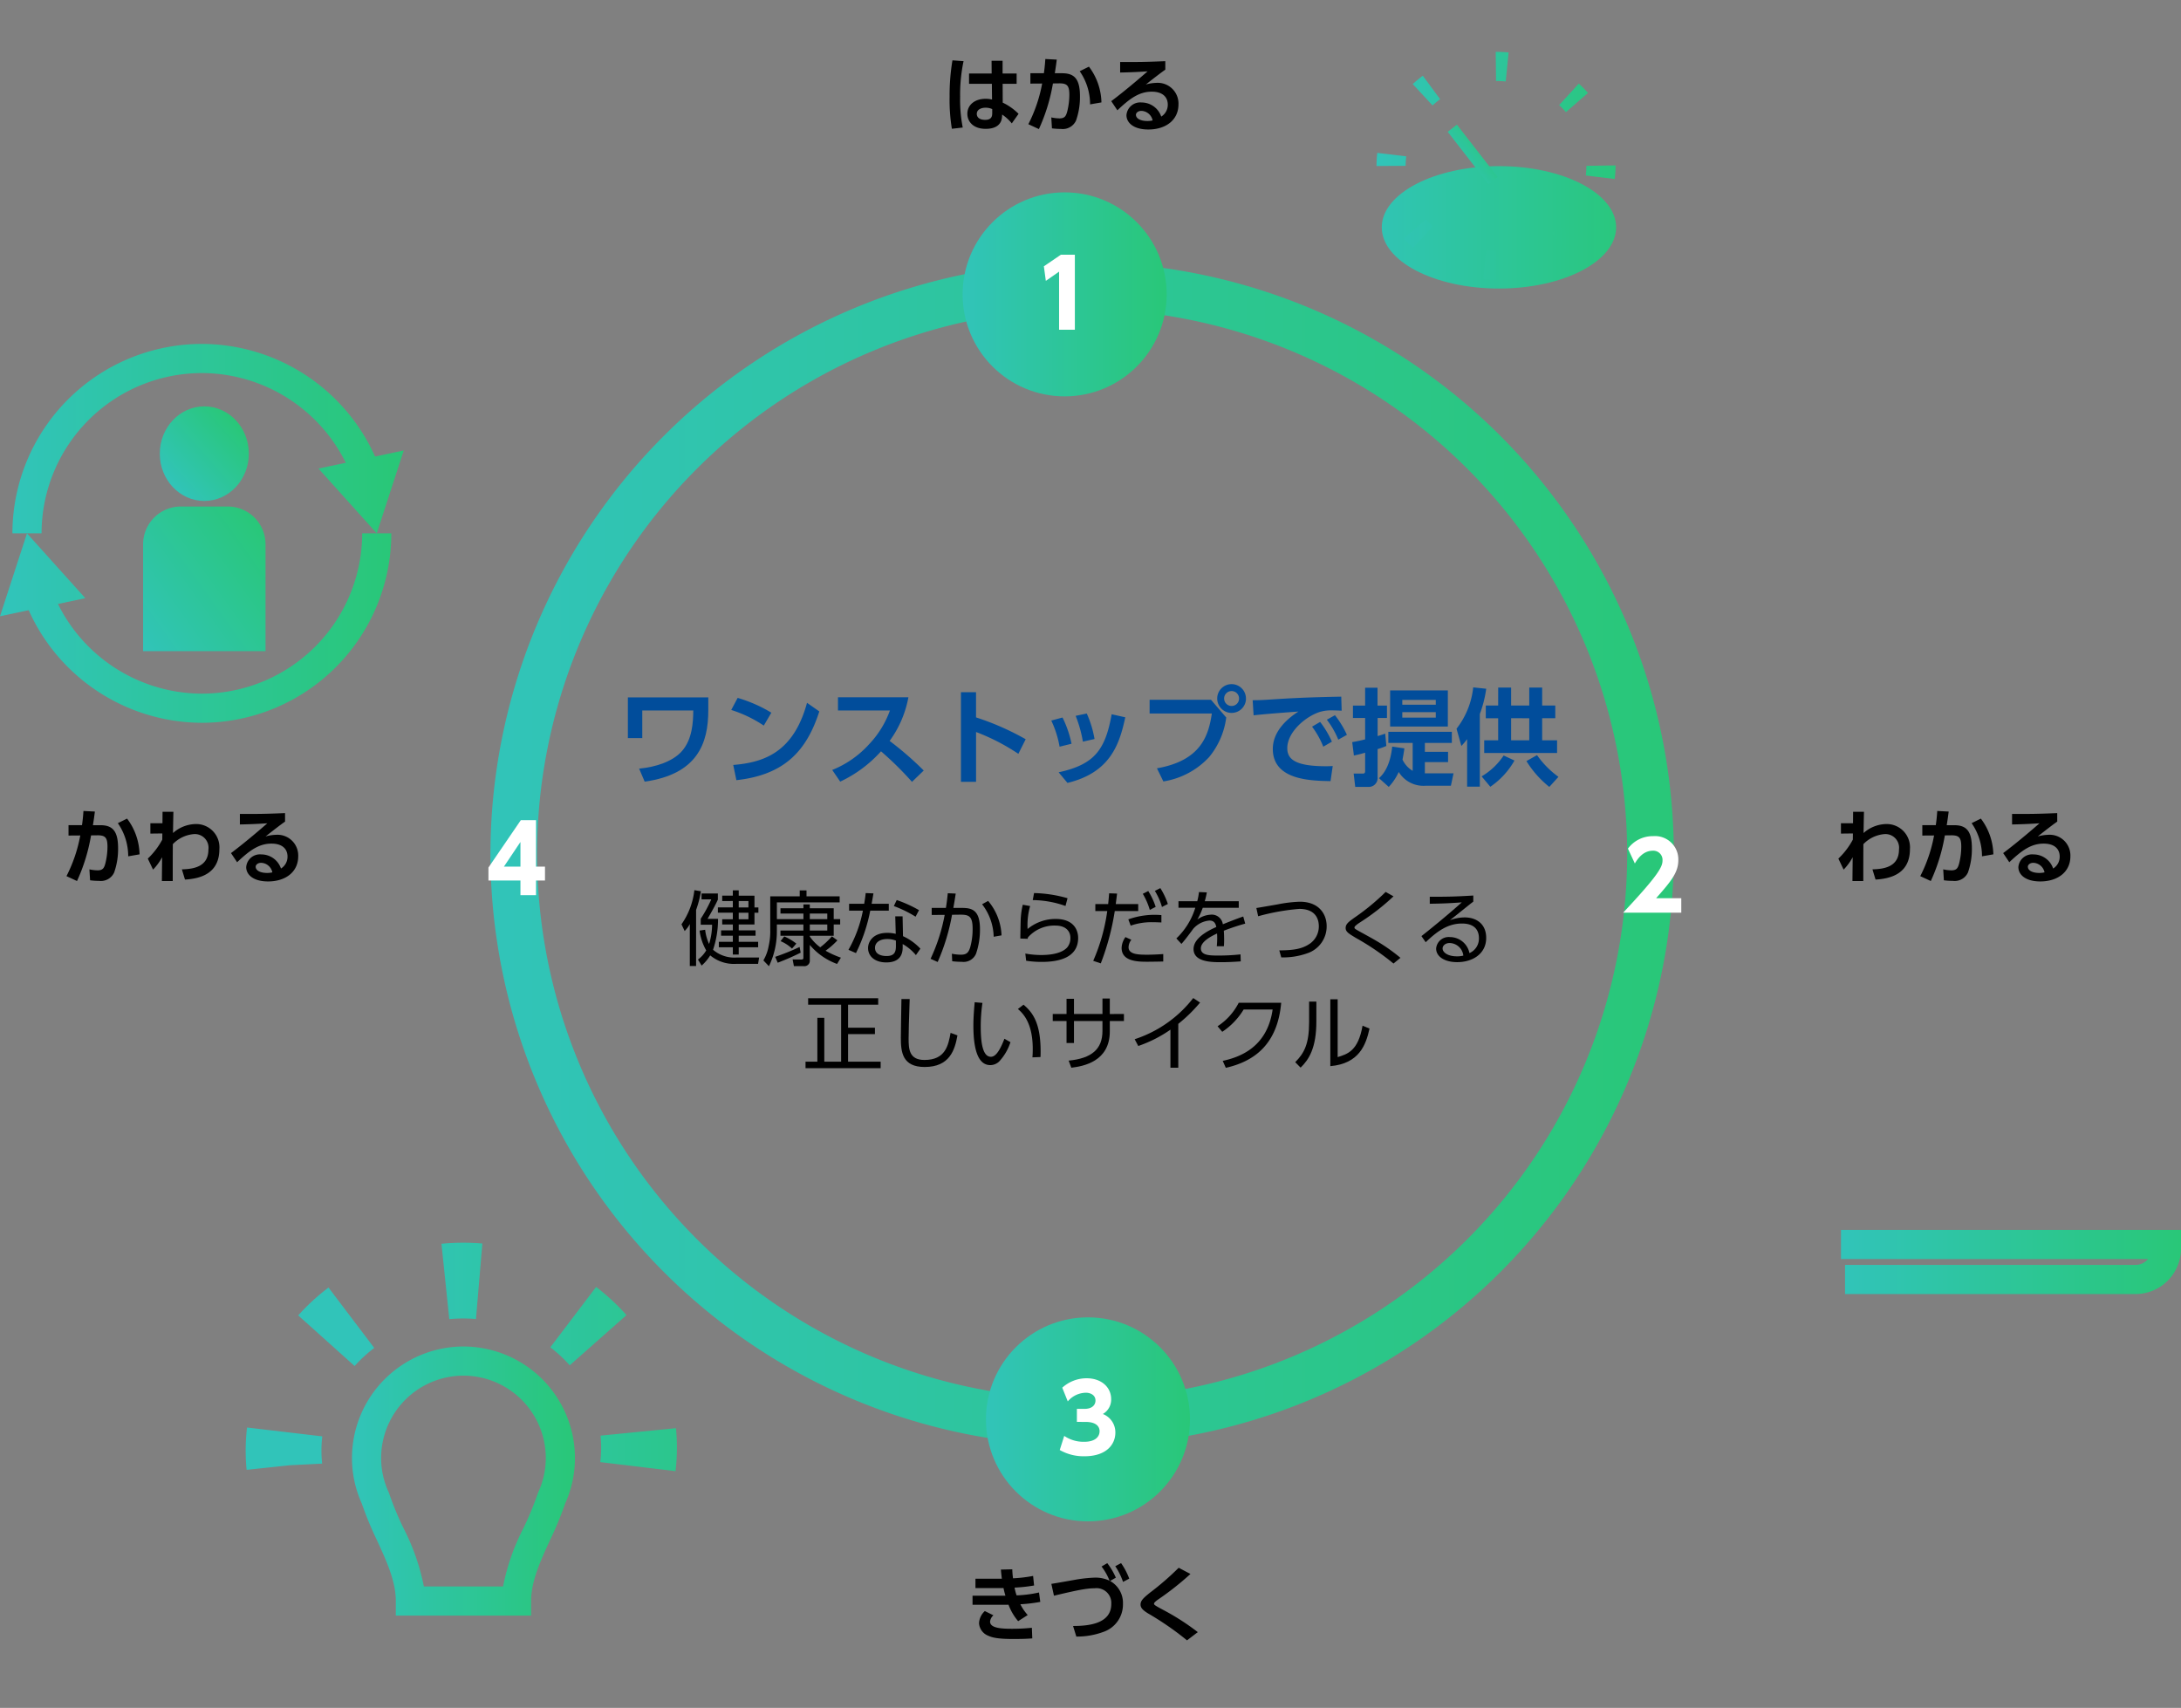 <svg xmlns="http://www.w3.org/2000/svg" xmlns:xlink="http://www.w3.org/1999/xlink" width="374.129" height="293" viewBox="0 0 374.129 293">
  <rect x="0" y="0" width="374.129" height="293" fill="#808080" stroke="none"/>
  <defs>
    <linearGradient id="linear-gradient" x1="0.135" y1="0.843" x2="0.865" y2="0.157" gradientUnits="objectBoundingBox">
      <stop offset="0" stop-color="#31c4b9"/>
      <stop offset="1" stop-color="#29c778"/>
    </linearGradient>
    <linearGradient id="linear-gradient-2" x1="0" y1="1" x2="1" y2="0.153" xlink:href="#linear-gradient"/>
    <linearGradient id="linear-gradient-3" x1="0" y1="0.5" x2="1" y2="0.5" xlink:href="#linear-gradient"/>
    <linearGradient id="linear-gradient-4" x1="-0.033" y1="0.5" x2="1" y2="0.5" xlink:href="#linear-gradient"/>
    <linearGradient id="linear-gradient-5" x1="0.146" y1="0.5" x2="4.588" y2="0.5" xlink:href="#linear-gradient"/>
    <linearGradient id="linear-gradient-6" x1="0" y1="0.5" x2="1.033" y2="0.5" xlink:href="#linear-gradient"/>
    <linearGradient id="linear-gradient-7" x1="-3.588" y1="0.5" x2="0.854" y2="0.5" xlink:href="#linear-gradient"/>
    <linearGradient id="linear-gradient-13" x1="-0.109" y1="0.5" x2="1.109" y2="0.5" xlink:href="#linear-gradient"/>
    <linearGradient id="linear-gradient-15" x1="-1.645" y1="0.5" x2="2.645" y2="0.5" xlink:href="#linear-gradient"/>
    <linearGradient id="linear-gradient-19" x1="0.318" y1="1.55" x2="1.318" y2="1.55" xlink:href="#linear-gradient"/>
  </defs>
  <g id="img_02" transform="translate(-430.871 282)">
    <g id="グループ_220" data-name="グループ 220">
      <path id="パス_716" data-name="パス 716" d="M552.371-162.363v2.251c0,5.617-1.854,10.929-10.911,12.208l-.954-2.233c2.934-.27,5.815-1.26,7.346-3.007,1.8-2.053,1.926-5.005,1.944-6.968h-8.75v4.735h-2.467v-6.986Z" fill="#014d9b"/>
      <path id="パス_717" data-name="パス 717" d="M561.891-157.52a21.669,21.669,0,0,0-5.582-2.682l1.1-2.071a24.322,24.322,0,0,1,5.78,2.539Zm-5.24,6.752C562-151.2,567-152.982,569.309-161.427l2.106,1.477c-2.143,6.644-5.852,10.875-14.224,11.793Z" fill="#014d9b"/>
      <path id="パス_718" data-name="パス 718" d="M586.7-162.381a18.366,18.366,0,0,1-3.222,7.49,55.314,55.314,0,0,1,5.851,5.078l-2.016,1.944A56.312,56.312,0,0,0,582-153.108a21.851,21.851,0,0,1-7,5.2l-1.368-2A17.216,17.216,0,0,0,580-154.368a16.55,16.55,0,0,0,3.529-5.744h-8.912v-2.269Z" fill="#014d9b"/>
      <path id="パス_719" data-name="パス 719" d="M605.561-152.676a35.925,35.925,0,0,0-7.256-3.745v8.552h-2.593v-15.376H598.3v4.321a45.366,45.366,0,0,1,8.516,3.745Z" fill="#014d9b"/>
      <path id="パス_720" data-name="パス 720" d="M612.632-153.9a17.567,17.567,0,0,0-1.423-4.484l1.927-.522a18.519,18.519,0,0,1,1.549,4.5Zm-.162,4.393c6.013-1.314,7.994-3.709,9.093-9.957l2.34.522c-.972,4.484-2.485,9.471-9.922,11.254Zm4.159-5.258a21.259,21.259,0,0,0-1.242-4.429l1.908-.4a17.981,17.981,0,0,1,1.332,4.375Z" fill="#014d9b"/>
      <path id="パス_721" data-name="パス 721" d="M638.607-161.949l2.612,3.043a13.353,13.353,0,0,1-2.935,6.788,13.571,13.571,0,0,1-7.85,4.178l-1.1-2.251c7.49-1.314,8.841-5.528,9.417-9.4H628.075v-2.359Zm6-.216a2.459,2.459,0,0,1-2.467,2.467,2.459,2.459,0,0,1-2.467-2.467,2.458,2.458,0,0,1,2.467-2.466A2.459,2.459,0,0,1,644.6-162.165Zm-3.746,0a1.272,1.272,0,0,0,1.279,1.279,1.272,1.272,0,0,0,1.278-1.279,1.271,1.271,0,0,0-1.278-1.278A1.272,1.272,0,0,0,640.858-162.165Z" fill="#014d9b"/>
      <path id="パス_722" data-name="パス 722" d="M661.02-160.076c-.7-.036-1.207-.054-1.622-.054a6.738,6.738,0,0,0-2.016.234c-2.485.738-5.69,3.457-5.69,6.248,0,1.782,1.17,3.1,6.626,3.1.54,0,.847-.018,1.17-.036l-.378,2.592c-3.4-.071-9.9-.162-9.9-5.527,0-3.205,2.79-5.384,4.393-6.41-1.819.126-6.068.45-7.688.648l-.162-2.592c1.187,0,1.8-.037,3.727-.163,4.375-.288,7.814-.378,11.469-.45Zm-3.692,1.927a16.5,16.5,0,0,1,2.017,3.384l-1.477.865a14.641,14.641,0,0,0-1.927-3.439Zm2.539-1.153a16.418,16.418,0,0,1,2.052,3.367l-1.476.829a14.759,14.759,0,0,0-1.963-3.422Z" fill="#014d9b"/>
      <path id="パス_723" data-name="パス 723" d="M668.685-154.026a13.029,13.029,0,0,1-1.5.54v4.807A1.526,1.526,0,0,1,665.6-147h-2.251l-.27-2.287h1.567c.306,0,.4-.144.4-.432v-3.151c-.792.234-1.189.324-1.927.486l-.288-2.3c.828-.144,1.333-.252,2.215-.469v-3.673h-2.089v-2.124h2.089v-3.062h2.125v3.062h1.62v2.124h-1.6v3.1c.451-.126.666-.2,1.3-.414Zm-1.261,5.527c1.062-.954,1.963-2.557,2.268-5.419l2.089.306c-.126.882-.2,1.278-.324,1.926a4.414,4.414,0,0,0,1.746,1.927v-4.789h-4.177v-1.909h10.893v1.909h-4.627v1.53h3.979v1.765h-3.979v1.926h4.916l-.45,2.125h-4.321a4.98,4.98,0,0,1-4.628-2.359A9.493,9.493,0,0,1,669.1-147Zm11.811-8.858h-9.9v-6.194h9.9Zm-2.07-4.574h-5.744v.828h5.744Zm0,2.107h-5.744v.936h5.744Z" fill="#014d9b"/>
      <path id="パス_724" data-name="パス 724" d="M682.543-155.2a9.629,9.629,0,0,1-.99,1.171l-.828-2.953a13.939,13.939,0,0,0,2.862-7.094l2.232.234a20.189,20.189,0,0,1-1.1,4.339v12.46h-2.179Zm8.12,3.674a13.535,13.535,0,0,1-4.141,4.5l-1.495-1.783a11.508,11.508,0,0,0,3.782-3.583Zm-2.791-12.514h2.215v3.079H693.2v-3.079h2.215v3.079h2.25v2.178h-2.25V-155h2.557v2.179h-12.5V-155h2.394v-3.781h-2.124v-2.178h2.124Zm2.215,5.257V-155H693.2v-3.781ZM696.641-147a17.284,17.284,0,0,1-3.925-4.43l1.818-1.026a15.712,15.712,0,0,0,3.674,3.727Z" fill="#014d9b"/>
    </g>
    <g id="グループ_221" data-name="グループ 221">
      <path id="パス_725" data-name="パス 725" d="M550.277-116.28H549.2v-7.2a4.834,4.834,0,0,1-.883,1.2l-.545-1.148a12.7,12.7,0,0,0,2.212-5.856l1.121.182a17.357,17.357,0,0,1-.827,3.208Zm10.815-1.456-.183,1.092H557.17A6.368,6.368,0,0,1,552.7-118.1a7.555,7.555,0,0,1-1.471,1.751l-.63-1.036a5.186,5.186,0,0,0,1.415-1.569,9.057,9.057,0,0,1-1.135-3.4l.953-.14a8.073,8.073,0,0,0,.672,2.437,11.085,11.085,0,0,0,.518-3.306h-1.947v-1.022a22.55,22.55,0,0,0,1.807-3.32h-1.667v-1.008h2.8v1.05c-.476,1.051-1.149,2.213-1.765,3.292h1.793a16.39,16.39,0,0,1-.855,5.309,5.628,5.628,0,0,0,4.063,1.331Zm-3.5-11.514v.91h2.7v2.017h.673v.91h-.673v2.017h-2.7v1.009h2.886v.91H557.59v1.051h3.334v.939H557.59v1.246h-1.009v-1.246h-2.4v-.939h2.4v-1.051h-2.017v-.91h2.017V-123.4H554.76v-.9h1.821v-1.121h-2.563v-.91h2.563v-1.093H554.76v-.924h1.821v-.91Zm1.667,1.834H557.59v1.093h1.667Zm0,2H557.59v1.121h1.667Z"/>
      <path id="パス_726" data-name="パス 726" d="M574.518-120.678a12.571,12.571,0,0,1-2.032,1.779,15.846,15.846,0,0,0,2.633,1.191l-.658,1.078a11.044,11.044,0,0,1-4.679-3.264v2.606a.926.926,0,0,1-1.022,1.037h-1.7l-.224-1.149,1.5.014c.322,0,.35-.14.35-.322v-3.754h-3.936v-.9h3.936V-123.4h-4.552v1.093a13.684,13.684,0,0,1-1.359,6.065l-.953-.994a7.469,7.469,0,0,0,.911-2.494A11.141,11.141,0,0,0,563-122.4v-5.827h5.057v-1.022h1.163v1.022h5.686v1.037H564.138v2.871h4.552v-.952h-3.936v-.911h3.936v-.658h1.092v.658h4.105v1.863h1.106v.924h-1.106v1.934h-4.105v.126a7.877,7.877,0,0,0,1.793,1.849,13.233,13.233,0,0,0,2-1.877Zm-6.3,2.115a42.65,42.65,0,0,1-3.937,1.723l-.433-1.009a39.584,39.584,0,0,0,4.188-1.694ZM565.4-121.35a9.127,9.127,0,0,1,2.074,1.232l-.743.855a6.34,6.34,0,0,0-1.961-1.275Zm4.384-3.922v.952h3v-.952Zm0,1.876v1.037h3V-123.4Z"/>
      <path id="パス_727" data-name="パス 727" d="M583.335-126.954v1.177h-3.181a28.657,28.657,0,0,1-2.451,7.284l-1.288-.56a21.978,21.978,0,0,0,2.48-6.724h-2.369v-1.177h2.592c.154-.966.2-1.274.252-1.835l1.331.057c-.112.672-.126.756-.308,1.778Zm2.436,5.561a9.476,9.476,0,0,1,2.985,2.144l-.771,1.106a8.1,8.1,0,0,0-2.269-1.9v.575c0,2.073-1.415,2.577-2.8,2.577-2.1,0-3.138-1.163-3.138-2.465,0-1.051.813-2.606,3.292-2.606a5.98,5.98,0,0,1,1.457.169l-.084-3H585.7Zm-1.218.757a3.991,3.991,0,0,0-1.485-.266c-1.428,0-2.1.715-2.1,1.5,0,1.414,1.723,1.414,1.989,1.414,1.387,0,1.6-.756,1.6-1.708Zm3.376-4.1a20.043,20.043,0,0,0-3.726-1.821l.49-1.037a21.817,21.817,0,0,1,3.825,1.737Z"/>
      <path id="パス_728" data-name="パス 728" d="M590.5-117.512a30.76,30.76,0,0,0,2.423-7.536l-2.227.014v-1.205h2.437c.14-.883.211-1.429.322-2.521l1.359.056c-.167,1.106-.224,1.429-.406,2.465h1.513c1.667,0,3.054.364,3.054,3.614a12.617,12.617,0,0,1-.673,4.23,2.312,2.312,0,0,1-2.438,1.4,13.534,13.534,0,0,1-1.652-.1l-.057-1.289a7.718,7.718,0,0,0,1.528.169c.938,0,1.316-.309,1.61-1.247a11.511,11.511,0,0,0,.421-3.222c0-2.34-.771-2.423-2.466-2.395l-1.064.014a35.379,35.379,0,0,1-2.465,8.1Zm10.827-3.782a9.449,9.449,0,0,0-1.988-5.575l1.036-.575a9.751,9.751,0,0,1,2.3,5.912Z"/>
      <path id="パス_729" data-name="パス 729" d="M607.58-126.561a11.868,11.868,0,0,0-.434,3.936,7.5,7.5,0,0,1,4.819-1.723c3.25,0,3.852,2.087,3.852,3.25,0,3.362-3.236,4.118-6.233,4.118a17.185,17.185,0,0,1-2.689-.2l-.141-1.233a15.018,15.018,0,0,0,2.731.252c1.934,0,3.615-.378,4.454-1.3a2.477,2.477,0,0,0,.547-1.653c0-1.093-.742-2.1-2.591-2.1a6.047,6.047,0,0,0-4.679,2.017c-.042.14-.056.182-.07.252l-1.247-.042c0-.476.042-2.577.057-3a13.191,13.191,0,0,1,.363-2.8Zm6.066-.014a17.237,17.237,0,0,0-5.618-1.008l.225-1.206a22.53,22.53,0,0,1,5.743.883Z"/>
      <path id="パス_730" data-name="パス 730" d="M618.4-117.162a32.106,32.106,0,0,0,2.41-8.545h-2.045v-1.19h2.2c.1-.981.1-1.037.168-1.85l1.359.043c-.084.714-.112.924-.224,1.807h3.852v1.19H622.1a43.188,43.188,0,0,1-2.4,8.979Zm6.542-3.614a2.146,2.146,0,0,0-.476,1.275c0,1.232,1.625,1.289,3.25,1.289.476,0,1.541-.029,2.7-.113v1.275c-.35.014-2.185.042-2.633.042-1.653,0-4.511,0-4.511-2.381a3.4,3.4,0,0,1,.659-1.849Zm5.155-2.97c-.378-.014-.8-.042-1.429-.042a10.77,10.77,0,0,0-3.838.589l-.406-1.079a13.41,13.41,0,0,1,5.673-.728Zm-2.255-5.393a12.209,12.209,0,0,1,1.274,2.718l-1.008.518a12,12,0,0,0-1.2-2.759Zm2.073-.5a12.46,12.46,0,0,1,1.289,2.718l-1.009.518a11.088,11.088,0,0,0-1.218-2.76Z"/>
      <path id="パス_731" data-name="パス 731" d="M643.368-127.388v1.121h-6.177a11.69,11.69,0,0,1-.924,2.017,4.179,4.179,0,0,1,2.241-.826,1.91,1.91,0,0,1,2.129,1.639c.322-.126,2.241-.9,3.5-1.331l.337,1.219c-1.135.321-2.13.63-3.67,1.218.042.49.055,1.093.055,1.6,0,.2,0,.616-.042,1.065H639.6c.028-.323.07-.841.07-1.345,0-.238,0-.476-.028-.84-1.079.5-2.774,1.4-2.774,2.549,0,1.232,1.555,1.232,3.1,1.232a34.278,34.278,0,0,0,3.7-.2l.042,1.2c-.8.056-2.017.14-3.348.14-1.583,0-4.749,0-4.749-2.255,0-1.9,2.508-3.166,3.9-3.782-.154-.827-.547-1.107-1.191-1.107a4.175,4.175,0,0,0-2.774,1.429c-.643.883-1.568,2.115-2.017,2.577l-.868-.938a12.14,12.14,0,0,0,3.249-5.267h-2.885v-1.121h3.222a10.2,10.2,0,0,0,.294-1.569l1.345.057a12.679,12.679,0,0,1-.351,1.512Z"/>
      <path id="パス_732" data-name="パス 732" d="M650.323-118.955c2.311-.014,3.922-.21,5.295-1.191a3.606,3.606,0,0,0,1.485-2.941c0-1.317-.617-2.984-3.348-2.984a37.267,37.267,0,0,0-7.06,1.261l-.308-1.415c.322-.042,3.04-.518,3.614-.616a22.936,22.936,0,0,1,3.838-.463c3.277,0,4.608,2.1,4.608,4.2a4.86,4.86,0,0,1-3.334,4.65,12.37,12.37,0,0,1-4.454.7Z"/>
      <path id="パス_733" data-name="パス 733" d="M669.912-116.7a43.491,43.491,0,0,0-6.388-4.356c-1.289-.771-1.821-1.093-1.821-1.737,0-.672.477-1.037,1.471-1.751a39.12,39.12,0,0,0,5.393-4.44l1.345.756a38.7,38.7,0,0,1-5.869,4.552c-.561.379-.827.631-.827.785,0,.2.154.28.589.532.42.238,2.325,1.275,2.7,1.5a31.005,31.005,0,0,1,4.6,3.18Z"/>
      <path id="パス_734" data-name="パス 734" d="M683.6-127.317c-.308.224-.743.574-1.093.854-1.793,1.442-1.989,1.6-2.913,2.325a7.457,7.457,0,0,1,2.506-.476c2.06,0,3.713,1.135,3.713,3.516,0,2.745-2.353,4.16-4.973,4.16-2.227,0-3.614-.995-3.614-2.325a2.153,2.153,0,0,1,2.368-1.975,3.422,3.422,0,0,1,3.347,2.745,2.7,2.7,0,0,0,1.625-2.577c0-.742-.224-2.493-2.914-2.493-2.478,0-4.3,1.386-6.218,3.207l-.729-1.05c1.078-.841,4.286-3.418,6.92-5.785-2.382.168-3.208.195-5.491.237v-1.2c2.969,0,4.118-.014,7.466-.21Zm-4.048,7.1c-.855,0-1.219.547-1.219.925,0,.686.9,1.358,2.465,1.358a4.052,4.052,0,0,0,1.093-.126A2.41,2.41,0,0,0,679.556-120.216Z"/>
      <path id="パス_735" data-name="パス 735" d="M581.518-110.747v1.107h-5.169v3.951h4.608v1.092h-4.608v4.735h5.589v1.12H569.051v-1.12h2.031v-7.522h1.19v7.522h2.886v-9.778H569.5v-1.107Z"/>
      <path id="パス_736" data-name="パス 736" d="M586.917-110.606c-.126,3.782-.183,5.449-.183,6.779,0,1.793.084,3.67,2.718,3.67,3.628,0,4.09-2.521,4.483-4.65l1.176.434c-.448,2.536-1.359,5.421-5.617,5.421-3.838,0-4.091-2.563-4.091-5,0-1.05.085-5.7.1-6.653Z"/>
      <path id="パス_737" data-name="パス 737" d="M599.4-109.948a27.63,27.63,0,0,0-.294,4.006c0,2.171.168,5.239,1.738,5.239.63,0,1.358-.574,2.325-3.095l1.036.588a8.88,8.88,0,0,1-1.891,3.264,2.188,2.188,0,0,1-1.568.672c-2.27,0-2.9-3.138-2.9-6.78,0-1.527.14-3.053.224-4.006Zm8.574,9.343c.028-.364.055-.784.055-1.429,0-3.655-1.093-5.673-2.549-6.863l.966-.743c1.667,1.4,3.111,3.376,2.914,8.979Z"/>
      <path id="パス_738" data-name="パス 738" d="M623.671-108.043v1.205h-2.423v1.779c0,5.155-4.5,5.981-6.6,6.233l-.462-1.218c3.964-.379,5.8-1.99,5.8-5.071v-1.723H615.1v3.768h-1.275v-3.768h-2.367v-1.205h2.367v-2.605H615.1v2.605h4.888V-110.7h1.261v2.661Z"/>
      <path id="パス_739" data-name="パス 739" d="M632.993-98.826h-1.345v-6.528a22.286,22.286,0,0,1-5.519,2.8l-.616-1.162a20.9,20.9,0,0,0,10.044-7.06l1.175.77a25.577,25.577,0,0,1-3.739,3.656Z"/>
      <path id="パス_740" data-name="パス 740" d="M640.619-100c2.816-.617,7.62-2.242,8.559-8.811h-4.973a12.142,12.142,0,0,1-3.67,3.824l-.8-.953a10.492,10.492,0,0,0,3.628-4.034h7.283c-.616,7.1-4.58,10.058-9.5,11.164Z"/>
      <path id="パス_741" data-name="パス 741" d="M656.679-106.754c0,4.524-1.261,6.513-2.7,7.914l-.924-.938c1.554-1.555,2.381-3.152,2.381-6.878v-3.516h1.247Zm3.656,6.107c1.723-.532,3.516-1.079,4.271-5.393l1.192.5c-.617,2.8-1.766,6.01-6.724,6.444v-11.472h1.261Z"/>
    </g>
    <g id="グループ_222" data-name="グループ 222">
      <path id="パス_742" data-name="パス 742" d="M442.274-131.694a25.309,25.309,0,0,0,2.368-6.976l-2.017.014v-1.779h2.312c.126-.9.181-1.429.251-2.438l1.961.1c-.1.756-.14,1.106-.336,2.339h1.261c2.072,0,3.054.953,3.054,3.936a12.074,12.074,0,0,1-.673,4.174,2.5,2.5,0,0,1-2.592,1.443,11.806,11.806,0,0,1-1.54-.1l-.112-1.877a6.876,6.876,0,0,0,1.4.168c.925,0,1.121-.42,1.331-1.177a11.934,11.934,0,0,0,.365-2.843c0-1.6-.365-2-1.751-1.989l-1.065.014a31.156,31.156,0,0,1-2.409,7.83Zm10.59-3.4a9.945,9.945,0,0,0-1.779-5.687l1.583-.785a10.543,10.543,0,0,1,2.144,6.135Z"/>
      <path id="パス_743" data-name="パス 743" d="M456.667-138.992v-1.779h2.073l.014-1.961h1.863c-.042,1.778-.042,1.975-.07,3.642a6.013,6.013,0,0,1,3.908-1.541,3.991,3.991,0,0,1,4.048,4.3c0,4.076-3.067,5.071-5.9,5.225l-.532-1.751c1.624-.056,4.552-.238,4.552-3.4a2.346,2.346,0,0,0-2.507-2.647,5.661,5.661,0,0,0-3.6,1.722c-.014,2.76-.014,3.124-.014,6.332h-1.863l.042-4.09a9.512,9.512,0,0,1-1.555,2.129l-.9-1.891a12.851,12.851,0,0,0,2.48-3.25l.014-1.065Z"/>
      <path id="パス_744" data-name="パス 744" d="M479.771-141.051c-.755.518-2.241,1.68-3.347,2.549a7.111,7.111,0,0,1,1.779-.28,3.558,3.558,0,0,1,3.824,3.684c0,2.689-2.172,4.314-5.169,4.314-2.591,0-3.754-1.205-3.754-2.451a2.364,2.364,0,0,1,2.591-2.185A3.568,3.568,0,0,1,479.071-133a2.372,2.372,0,0,0,1.121-2.045c0-1.289-.869-2.228-2.746-2.228-2.171,0-3.767,1.177-5.9,3.194l-1.051-1.569c.574-.42,3.025-2.3,6.233-5.112-1.5.1-2.927.168-4.707.2v-1.807c3.068.014,4.427,0,7.746-.14Zm-4.118,7.073c-.574,0-.924.365-.924.659,0,.658.785,1.078,1.961,1.078a3.8,3.8,0,0,0,.9-.1A2.035,2.035,0,0,0,475.653-133.978Z"/>
    </g>
    <g id="グループ_223" data-name="グループ 223">
      <path id="パス_745" data-name="パス 745" d="M746.667-138.992v-1.779h2.073l.014-1.961h1.863c-.042,1.778-.042,1.975-.07,3.642a6.013,6.013,0,0,1,3.908-1.541,3.991,3.991,0,0,1,4.048,4.3c0,4.076-3.067,5.071-5.9,5.225l-.532-1.751c1.624-.056,4.552-.238,4.552-3.4a2.346,2.346,0,0,0-2.507-2.647,5.661,5.661,0,0,0-3.6,1.722c-.014,2.76-.014,3.124-.014,6.332h-1.863l.042-4.09a9.515,9.515,0,0,1-1.555,2.129l-.9-1.891a12.85,12.85,0,0,0,2.48-3.25l.014-1.065Z"/>
      <path id="パス_746" data-name="パス 746" d="M760.274-131.694a25.309,25.309,0,0,0,2.368-6.976l-2.017.014v-1.779h2.312c.126-.9.181-1.429.251-2.438l1.961.1c-.1.756-.14,1.106-.336,2.339h1.261c2.072,0,3.054.953,3.054,3.936a12.074,12.074,0,0,1-.673,4.174,2.5,2.5,0,0,1-2.592,1.443,11.807,11.807,0,0,1-1.54-.1l-.112-1.877a6.876,6.876,0,0,0,1.4.168c.925,0,1.121-.42,1.331-1.177a11.937,11.937,0,0,0,.365-2.843c0-1.6-.365-2-1.751-1.989l-1.065.014a31.156,31.156,0,0,1-2.409,7.83Zm10.59-3.4a9.945,9.945,0,0,0-1.779-5.687l1.583-.785a10.543,10.543,0,0,1,2.144,6.135Z"/>
      <path id="パス_747" data-name="パス 747" d="M783.771-141.051c-.755.518-2.241,1.68-3.347,2.549a7.111,7.111,0,0,1,1.779-.28,3.558,3.558,0,0,1,3.824,3.684c0,2.689-2.172,4.314-5.169,4.314-2.591,0-3.754-1.205-3.754-2.451a2.364,2.364,0,0,1,2.591-2.185A3.568,3.568,0,0,1,783.071-133a2.372,2.372,0,0,0,1.121-2.045c0-1.289-.869-2.228-2.746-2.228-2.171,0-3.767,1.177-5.9,3.194l-1.051-1.569c.574-.42,3.025-2.3,6.233-5.112-1.5.1-2.927.168-4.707.2v-1.807c3.068.014,4.427,0,7.746-.14Zm-4.118,7.073c-.574,0-.924.365-.924.659,0,.658.785,1.078,1.961,1.078a3.8,3.8,0,0,0,.9-.1A2.035,2.035,0,0,0,779.653-133.978Z"/>
    </g>
    <g id="グループ_224" data-name="グループ 224">
      <path id="パス_748" data-name="パス 748" d="M609.321-7.186a26.8,26.8,0,0,1-3.418.407,8.322,8.322,0,0,0,1.261,1.849l-1.639,1.051A9.339,9.339,0,0,1,603.872-6.7c-.322.014-.658.014-.756.014H597.7V-8.25h5.015c.21,0,.42.014.63,0-.028-.07-.182-.6-.336-1.316-.309.013-.351.013-.532.013H598.2v-1.611h4.525c-.084-.77-.126-1.036-.155-1.568l1.948-.042a14.331,14.331,0,0,0,.126,1.541,24.011,24.011,0,0,0,3.446-.407L608.257-10a26.918,26.918,0,0,1-3.348.364,8.8,8.8,0,0,0,.35,1.331A20.693,20.693,0,0,0,609.1-8.8Zm-8.04,2.3a1.711,1.711,0,0,0-.575,1.078c0,1.051,1.667,1.233,3.643,1.233a33.26,33.26,0,0,0,3.529-.168l.07,1.821c-.658.042-1.33.1-3.137.1-3.1.014-3.88-.322-4.455-.574a2.472,2.472,0,0,1-1.541-2.115,2.985,2.985,0,0,1,.995-2.1Z"/>
      <path id="パス_749" data-name="パス 749" d="M614.944-3.053c2.564,0,6.556-.336,6.556-3.768a2.532,2.532,0,0,0-2.871-2.7c-1.317,0-2.858.294-6.962,1.274l-.448-2.031c.616-.084,3.347-.574,3.908-.673a24.134,24.134,0,0,1,3.628-.4,5.609,5.609,0,0,1,2.451.532,10.206,10.206,0,0,0-1.373-2.438l.98-.574a11.519,11.519,0,0,1,1.471,2.493l-.994.561a4.3,4.3,0,0,1,2.213,3.95,4.964,4.964,0,0,1-3.319,4.776,13.018,13.018,0,0,1-4.679.813Zm8.237-10.786a11.9,11.9,0,0,1,1.4,2.662l-1.064.56a11.515,11.515,0,0,0-1.331-2.69Z"/>
      <path id="パス_750" data-name="パス 750" d="M634.491-.588a51.221,51.221,0,0,0-6.709-4.636c-.869-.547-1.261-.939-1.261-1.513,0-.673.519-1.149,1.653-2.059a47.425,47.425,0,0,0,4.889-4.245l2.017,1.065a49.094,49.094,0,0,1-5.491,4.342c-.336.238-.756.547-.756.757s.182.322,1.807,1.19A40.986,40.986,0,0,1,636.341-2Z"/>
    </g>
    <g id="グループ_225" data-name="グループ 225">
      <path id="パス_751" data-name="パス 751" d="M596.16-271.508a27.7,27.7,0,0,0-.588,6.121,24.562,24.562,0,0,0,.449,5.267l-1.864.21a30.073,30.073,0,0,1-.392-5.449,36.507,36.507,0,0,1,.49-6.289Zm9.105,2.115v1.765h-2.4l.014,3.235a9.8,9.8,0,0,1,2.718,1.92l-1.164,1.639a7.679,7.679,0,0,0-1.652-1.513l-.015.294c-.083,1.765-1.554,2.157-2.8,2.157-2.2,0-3.153-1.289-3.153-2.591,0-1.471,1.219-2.564,3.138-2.564a4.6,4.6,0,0,1,1.093.126l-.028-2.7H597.1v-1.765h3.88l-.014-2.185h1.89v2.185Zm-4.188,6.107a2.732,2.732,0,0,0-1.121-.238c-.714,0-1.526.28-1.526,1.065,0,.644.559,1.022,1.428,1.022,1.065,0,1.219-.574,1.219-1.134Z"/>
      <path id="パス_752" data-name="パス 752" d="M607.274-260.694a25.309,25.309,0,0,0,2.368-6.976l-2.017.014v-1.779h2.312c.126-.9.181-1.429.251-2.438l1.961.1c-.1.756-.14,1.106-.336,2.339h1.261c2.072,0,3.054.953,3.054,3.936a12.074,12.074,0,0,1-.673,4.174,2.5,2.5,0,0,1-2.592,1.443,11.8,11.8,0,0,1-1.54-.1l-.112-1.877a6.876,6.876,0,0,0,1.4.168c.925,0,1.121-.42,1.331-1.177a11.937,11.937,0,0,0,.365-2.843c0-1.6-.365-2-1.751-1.989l-1.065.014a31.156,31.156,0,0,1-2.409,7.83Zm10.59-3.4a9.945,9.945,0,0,0-1.779-5.687l1.583-.785a10.543,10.543,0,0,1,2.144,6.135Z"/>
      <path id="パス_753" data-name="パス 753" d="M630.771-270.051c-.755.518-2.241,1.68-3.347,2.549a7.112,7.112,0,0,1,1.779-.28,3.558,3.558,0,0,1,3.824,3.684c0,2.689-2.172,4.314-5.169,4.314-2.591,0-3.754-1.205-3.754-2.451a2.364,2.364,0,0,1,2.591-2.185A3.568,3.568,0,0,1,630.071-262a2.372,2.372,0,0,0,1.121-2.045c0-1.289-.869-2.228-2.746-2.228-2.171,0-3.767,1.177-5.9,3.194l-1.051-1.569c.574-.42,3.025-2.3,6.233-5.112-1.5.1-2.927.168-4.707.2v-1.807c3.068.014,4.427,0,7.746-.14Zm-4.118,7.073c-.574,0-.924.365-.924.659,0,.658.785,1.078,1.961,1.078a3.8,3.8,0,0,0,.9-.1A2.035,2.035,0,0,0,626.653-262.978Z"/>
    </g>
    <g id="グループ_226" data-name="グループ 226">
      <ellipse id="楕円形_252" data-name="楕円形 252" cx="7.636" cy="8.114" rx="7.636" ry="8.114" transform="translate(458.282 -212.286)" fill="url(#linear-gradient)"/>
      <path id="長方形_1509" data-name="長方形 1509" d="M6.476,0h8.048A6.476,6.476,0,0,1,21,6.476V24.818a0,0,0,0,1,0,0H0a0,0,0,0,1,0,0V6.476A6.476,6.476,0,0,1,6.476,0Z" transform="translate(455.419 -195.104)" fill="url(#linear-gradient-2)"/>
    </g>
    <path id="パス_754" data-name="パス 754" d="M616.5-34A101.615,101.615,0,0,1,515-135.5,101.615,101.615,0,0,1,616.5-237,101.615,101.615,0,0,1,718-135.5,101.615,101.615,0,0,1,616.5-34Zm0-195A93.606,93.606,0,0,0,523-135.5,93.606,93.606,0,0,0,616.5-42,93.606,93.606,0,0,0,710-135.5,93.606,93.606,0,0,0,616.5-229Z" fill="url(#linear-gradient-3)"/>
    <g id="グループ_228" data-name="グループ 228">
      <path id="パス_755" data-name="パス 755" d="M465.5-158a32.67,32.67,0,0,1-30.414-21.021l4.678-1.766A27.643,27.643,0,0,0,465.5-163,27.531,27.531,0,0,0,493-190.5h5A32.537,32.537,0,0,1,465.5-158Z" fill="url(#linear-gradient-4)"/>
      <g id="グループ_227" data-name="グループ 227">
        <path id="パス_756" data-name="パス 756" d="M445.5-179.381l-10-11.119-4.63,14.222Z" fill="url(#linear-gradient-5)"/>
      </g>
    </g>
    <g id="グループ_230" data-name="グループ 230">
      <path id="パス_757" data-name="パス 757" d="M438-190.5h-5A32.537,32.537,0,0,1,465.5-223a32.67,32.67,0,0,1,30.414,21.021l-4.678,1.766A27.643,27.643,0,0,0,465.5-218,27.531,27.531,0,0,0,438-190.5Z" fill="url(#linear-gradient-6)"/>
      <g id="グループ_229" data-name="グループ 229">
        <path id="パス_758" data-name="パス 758" d="M485.5-201.619l10,11.119,4.63-14.222Z" fill="url(#linear-gradient-7)"/>
      </g>
    </g>
    <circle id="楕円形_253" data-name="楕円形 253" cx="17.5" cy="17.5" r="17.5" transform="translate(502 -152)" fill="url(#linear-gradient-3)"/>
    <g id="グループ_231" data-name="グループ 231">
      <path id="パス_759" data-name="パス 759" d="M520.148-128.428v-2.513h-5.49v-2.225l5.554-8.131h2.609v7.971h1.537v2.385h-1.537v2.513Zm-2.833-4.9h2.833v-4.226Z" fill="#fff"/>
    </g>
    <circle id="楕円形_254" data-name="楕円形 254" cx="17.5" cy="17.5" r="17.5" transform="translate(596 -249)" fill="url(#linear-gradient-3)"/>
    <g id="グループ_232" data-name="グループ 232">
      <path id="パス_760" data-name="パス 760" d="M612.852-238.3h2.4v12.869h-2.705V-235.4l-2.274,1.585-.336-2.5Z" fill="#fff"/>
    </g>
    <circle id="楕円形_255" data-name="楕円形 255" cx="17.5" cy="17.5" r="17.5" transform="translate(697 -149)" fill="url(#linear-gradient-3)"/>
    <g id="グループ_233" data-name="グループ 233">
      <path id="パス_761" data-name="パス 761" d="M719.278-127.909v2.481h-9.972c6.146-6.547,6.755-7.891,6.755-8.964a1.578,1.578,0,0,0-1.649-1.665c-1.761,0-2.705,1.537-3.1,2.193l-1.185-2.545a5.267,5.267,0,0,1,4.322-2.145,4,4,0,0,1,4.322,4.1c0,2.1-1.168,3.57-3.81,6.547Z" fill="#fff"/>
    </g>
    <circle id="楕円形_256" data-name="楕円形 256" cx="17.5" cy="17.5" r="17.5" transform="translate(600 -56)" fill="url(#linear-gradient-3)"/>
    <g id="グループ_234" data-name="グループ 234">
      <path id="パス_762" data-name="パス 762" d="M613.427-35.662a5.89,5.89,0,0,0,3.457,1.009c1.7,0,2.609-.752,2.609-1.825,0-.768-.56-1.585-2.417-1.585H615.6V-40.3H616.9c1.393,0,1.89-.737,1.89-1.425,0-1.056-1.041-1.345-1.617-1.345a4.152,4.152,0,0,0-3.137,1.489l-.945-2.353a6.22,6.22,0,0,1,4.162-1.617c2.593,0,4.226,1.569,4.226,3.586a2.851,2.851,0,0,1-1.425,2.545,3.366,3.366,0,0,1,2.145,3.217c0,1.873-1.392,4.034-5.314,4.034a8.267,8.267,0,0,1-4.226-1.073Z" fill="#fff"/>
    </g>
    <path id="パス_763" data-name="パス 763" d="M688-228a27.03,27.03,0,0,1-27-27,27.03,27.03,0,0,1,27-27,27.03,27.03,0,0,1,27,27A27.03,27.03,0,0,1,688-228Zm0-49a22.025,22.025,0,0,0-22,22,22.025,22.025,0,0,0,22,22,22.025,22.025,0,0,0,22-22A22.025,22.025,0,0,0,688-277Z" fill="url(#linear-gradient-3)"/>
    <ellipse id="楕円形_257" data-name="楕円形 257" cx="20.101" cy="10.5" rx="20.101" ry="10.5" transform="translate(667.899 -253.5)" fill="url(#linear-gradient-13)"/>
    <path id="パス_764" data-name="パス 764" d="M687.52-234h-.02a21.681,21.681,0,0,1-2.2-.112l.51-4.973A16.854,16.854,0,0,0,687.5-239Zm12.512-4.077-2.969-4.023a15.3,15.3,0,0,0,1.3-1.076l3.393,3.673A20.169,20.169,0,0,1,700.032-238.077Zm-26.76-1.4a20.281,20.281,0,0,1-1.565-1.609l3.775-3.279a15.2,15.2,0,0,0,1.175,1.208Zm34.591-11.816-4.963-.6a13.7,13.7,0,0,0,.1-1.66l5-.072v.072A18.725,18.725,0,0,1,707.863-251.291ZM667-253.517v-.036a18.824,18.824,0,0,1,.131-2.22l4.965.591a13.735,13.735,0,0,0-.1,1.629Zm32.5-9.249a15.039,15.039,0,0,0-1.179-1.206l3.379-3.686a20.278,20.278,0,0,1,1.568,1.606Zm-22.887-1.142-3.4-3.666a20.368,20.368,0,0,1,1.727-1.432l2.971,4.022A14.948,14.948,0,0,0,676.611-263.908Zm12.548-4.115c-.548-.055-1.1-.082-1.659-.082l-.056-5h.056c.719,0,1.444.036,2.155.106Z" fill="url(#linear-gradient-3)"/>
    <rect id="長方形_1510" data-name="長方形 1510" width="1.999" height="11.402" transform="translate(679.211 -259.386) rotate(-37.875)" fill="url(#linear-gradient-15)"/>
    <path id="パス_765" data-name="パス 765" d="M794.255-66H746.67v-5h47.585a.746.746,0,0,0,.745-.745v-32.51a.746.746,0,0,0-.745-.745h-55.51a.746.746,0,0,0-.745.745v13.576h-5v-13.576A5.751,5.751,0,0,1,738.745-110h55.51A5.751,5.751,0,0,1,800-104.255v32.51A5.751,5.751,0,0,1,794.255-66Z" fill="url(#linear-gradient-3)"/>
    <path id="パス_766" data-name="パス 766" d="M797.206-60H747.371v-5h49.835a2.792,2.792,0,0,0,2.141-1H746.67v-5H805v3.206A7.8,7.8,0,0,1,797.206-60Z" fill="url(#linear-gradient-3)"/>
    <path id="パス_767" data-name="パス 767" d="M744.372-52H723.628A4.633,4.633,0,0,1,719-56.628V-88.372A4.633,4.633,0,0,1,723.628-93h20.744A4.633,4.633,0,0,1,749-88.372v31.744A4.633,4.633,0,0,1,744.372-52ZM724-57h20V-88H724Z" fill="url(#linear-gradient-3)"/>
    <g id="グループ_235" data-name="グループ 235">
      <path id="パス_768" data-name="パス 768" d="M546.749-29.615l-12.907-1.551a21.126,21.126,0,0,0,.147-2.483c0-.65-.03-1.308-.091-1.956l-.008-.106,12.935-1.275.017.174h0c.1,1.049.147,2.113.147,3.164A34.123,34.123,0,0,1,546.749-29.615Zm-73.578-.228-.011-.135h0c-.1-1.048-.147-2.112-.147-3.163a34.017,34.017,0,0,1,.232-3.961l12.91,1.52a21.144,21.144,0,0,0-.142,2.441c0,.65.03,1.308.091,1.956l.02.28-5.48.273ZM491.7-47.654l-9.677-8.68a36.918,36.918,0,0,1,5.2-4.781l7.847,10.363A24.119,24.119,0,0,0,491.7-47.654Zm36.9-.118a23.053,23.053,0,0,0-3.329-3.085l7.857-10.356a36,36,0,0,1,5.21,4.829Zm-20.658-7.921L506.6-68.625l.109-.011a39.089,39.089,0,0,1,6.908-.031l-1.1,12.953A26.1,26.1,0,0,0,507.935-55.693Z" fill="url(#linear-gradient-19)"/>
      <path id="パス_769" data-name="パス 769" d="M521.979-4.833H498.771v-2.5c0-3.385-1.578-6.819-3.248-10.455a58.675,58.675,0,0,1-2.594-6.281,18.944,18.944,0,0,1-1.679-7.805A19.147,19.147,0,0,1,510.375-51,19.147,19.147,0,0,1,529.5-31.875a18.941,18.941,0,0,1-1.679,7.805,58.489,58.489,0,0,1-2.594,6.28c-1.67,3.637-3.248,7.071-3.248,10.456Zm-18.4-5h13.586a37.725,37.725,0,0,1,3.515-10.043,53.238,53.238,0,0,0,2.421-5.853l.108-.282a14.015,14.015,0,0,0,1.288-5.864A14.141,14.141,0,0,0,510.375-46,14.141,14.141,0,0,0,496.25-31.875a14.018,14.018,0,0,0,1.288,5.864l.108.281a53.169,53.169,0,0,0,2.421,5.854A37.738,37.738,0,0,1,503.582-9.833Z" fill="url(#linear-gradient-3)"/>
      <path id="パス_770" data-name="パス 770" d="M520.763,11H500.237l-1.5-15h23.526Zm-16-5h11.474l.5-5H504.263Z" fill="url(#linear-gradient-3)"/>
    </g>
  </g>
</svg>
